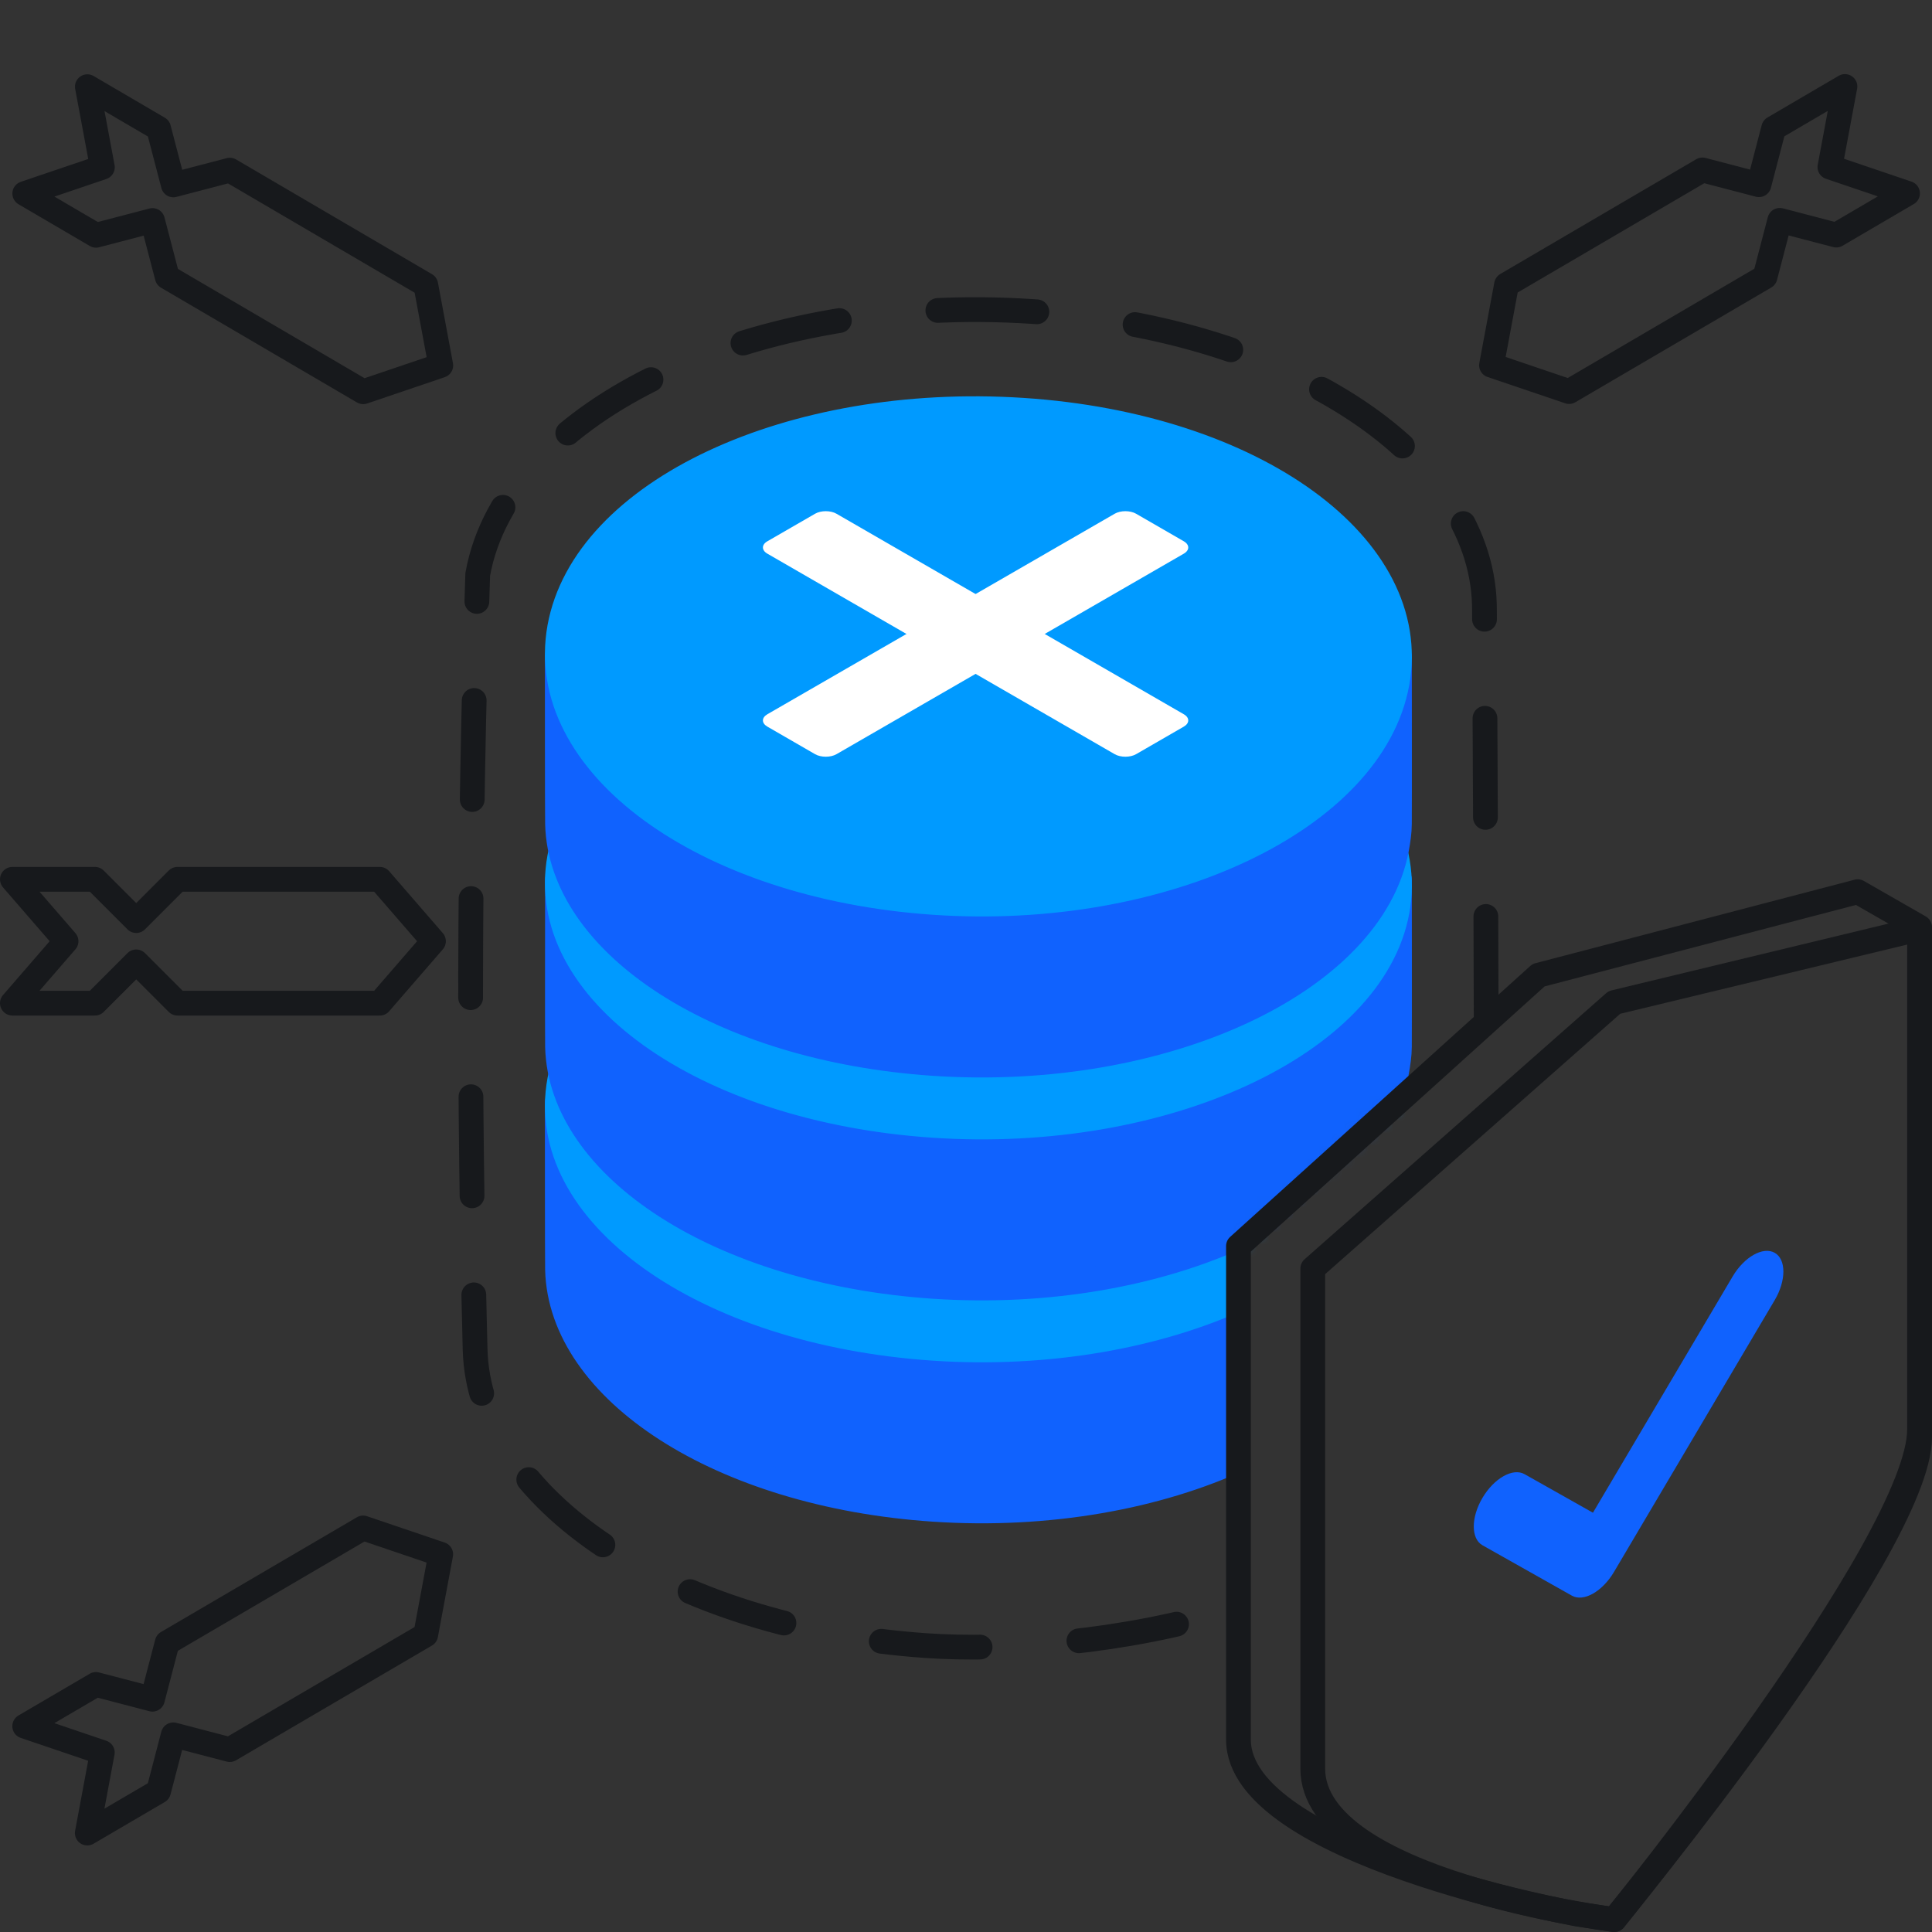 <svg xmlns:xlink="http://www.w3.org/1999/xlink" class="svg-icon  svg-icon-animate" xmlns="http://www.w3.org/2000/svg" width="156" height="156" fill="none" viewBox="0 0 156 156">
  <rect x="0" y="0" width="156" height="156" fill="#333333" stroke="none"/>
  <path stroke="#17191C" stroke-linejoin="round" stroke-width="2px" d="M30.667 81L35 76L30.667 71L14.333 71L11 74.333L7.667 71L1 71L5.333 76L1 81L7.667 81L11 77.667L14.333 81L30.667 81Z" fill="none"></path>
  <path stroke="#17191C" stroke-linejoin="round" stroke-width="2px" d="M121.645 22.987L120.432 29.492L126.698 31.616L142.518 22.352L143.71 17.791L148.271 18.982L154.024 15.613L147.757 13.489L148.97 6.984L143.217 10.353L142.025 14.914L137.464 13.722L121.645 22.987Z" fill="none"></path>
  <path stroke="#17191C" stroke-linejoin="round" stroke-width="2px" d="M34.373 132.007L35.586 125.502L29.32 123.377L13.5 132.642L12.308 137.203L7.747 136.012L1.995 139.381L8.261 141.505L7.048 148.01L12.801 144.641L13.993 140.08L18.554 141.272L34.373 132.007Z" fill="none"></path>
  <path stroke="#17191C" stroke-linejoin="round" stroke-width="2px" d="M34.379 23.003L35.591 29.508L29.325 31.632L13.505 22.367L12.313 17.806L7.753 18.998L2 15.629L8.266 13.505L7.054 7L12.806 10.369L13.998 14.93L18.559 13.738L34.379 23.003Z" fill="none"></path>
  <path fill="#FFFFFF" d="M57.473 42.22C56.995 41.944 56.995 41.496 57.473 41.22L62.38 38.388C62.858 38.111 63.633 38.111 64.112 38.388L97.788 57.829C98.266 58.105 98.266 58.553 97.788 58.829L92.881 61.662C92.403 61.938 91.627 61.938 91.149 61.662L57.473 42.22Z"></path>
  <path fill="#FFFFFF" d="M64.112 61.662C63.633 61.938 62.858 61.938 62.38 61.662L57.473 58.829C56.995 58.553 56.995 58.105 57.473 57.829L91.149 38.388C91.627 38.111 92.403 38.111 92.881 38.388L97.788 41.22C98.266 41.496 98.266 41.944 97.788 42.22L64.112 61.662Z"></path>
  <mask id="156-leading-security__a" width="156" height="156" x="0" y="0" maskUnits="userSpaceOnUse" style="mask-type:alpha" fill="none">
    <path fill="#DEE0E3" fill-rule="evenodd" d="M156 0H0V156H156V0ZM127.351 154.55C127.351 154.55 100 149.606 100 140.468V100.615L124.23 78.742L150 72L155 75V116.047C155 125.036 130.324 155 130.324 155L127.351 154.55Z" clip-rule="evenodd"></path>
  </mask>
  <g mask="url(#156-leading-security__a)" fill="none">
    <path fill="#1062FE" stroke="#1062FE" stroke-linecap="round" stroke-linejoin="round" stroke-width="2px" d="M45 89C45 89 44.997 101.735 45.017 102.527C45.272 112.294 58.123 120.699 75.35 121.867C93.972 123.129 110.781 115.28 112.77 104.525C112.895 103.853 112.991 103.187 112.997 102.527C113.012 100.988 112.997 89 112.997 89H45Z"></path>
    <path fill="#009AFF" stroke="#009AFF" stroke-linecap="round" stroke-linejoin="round" stroke-width="2px" d="M45.195 87.218C43.204 97.93 56.723 107.61 75.358 108.867C93.993 110.124 110.814 102.307 112.805 91.595C114.796 80.883 101.338 71.321 82.584 70.124C63.83 68.928 47.186 76.505 45.195 87.218Z"></path>
    <path fill="#1062FE" stroke="#1062FE" stroke-linecap="round" stroke-linejoin="round" stroke-width="2px" d="M45.017 71C45.017 71 44.997 83.735 45.017 84.527C45.272 94.294 58.123 102.699 75.35 103.867C93.972 105.129 110.781 97.28 112.77 86.525C112.895 85.853 112.991 85.187 112.997 84.527C113.012 82.988 112.997 71 112.997 71H45.017Z"></path>
    <path fill="#009AFF" stroke="#009AFF" stroke-linecap="round" stroke-linejoin="round" stroke-width="2px" d="M45.195 69.218C43.204 79.93 56.723 89.61 75.358 90.867C93.993 92.124 110.814 84.307 112.805 73.595C114.796 62.883 101.338 53.321 82.584 52.124C63.83 50.928 47.186 58.505 45.195 69.218Z"></path>
    <path fill="#1062FE" stroke="#1062FE" stroke-linecap="round" stroke-linejoin="round" stroke-width="2px" d="M45 53C45 53 44.997 65.735 45.017 66.527C45.272 76.294 58.123 84.699 75.35 85.867C93.972 87.129 110.781 79.28 112.77 68.525C112.895 67.853 112.991 67.187 112.997 66.527C113.012 64.988 112.997 53 112.997 53H45Z"></path>
    <path fill="#009AFF" stroke="#009AFF" stroke-linecap="round" stroke-linejoin="round" stroke-width="2px" d="M45.195 50.659C43.204 61.646 56.723 71.575 75.358 72.864C93.993 74.153 110.814 66.136 112.805 55.149C114.796 44.162 101.338 34.355 82.584 33.127C63.83 31.9 47.186 39.672 45.195 50.659Z"></path>
    <path fill="#FFFFFF" d="M61.962 44.706C61.483 44.43 61.483 43.982 61.962 43.706L65.812 41.483C66.291 41.207 67.066 41.207 67.544 41.483L95.586 57.672C96.065 57.948 96.065 58.395 95.586 58.672L91.736 60.895C91.257 61.171 90.482 61.171 90.004 60.895L61.962 44.706Z"></path>
    <path fill="#FFFFFF" d="M67.544 60.895C67.066 61.171 66.291 61.171 65.812 60.895L61.962 58.672C61.483 58.395 61.483 57.948 61.962 57.672L90.004 41.483C90.482 41.207 91.257 41.207 91.736 41.483L95.586 43.706C96.065 43.982 96.065 44.43 95.586 44.706L67.544 60.895Z"></path>
  </g>
  <path stroke="#17191C" stroke-linecap="round" stroke-linejoin="round" stroke-width="2px" d="M100 140.467C100 149.606 127.351 154.55 127.351 154.55L130.324 155C130.324 155 155 125.036 155 116.047V74.865L150 72L124.23 78.742L100 100.615V140.467Z" fill="none"></path>
  <path stroke="#17191C" stroke-linecap="round" stroke-linejoin="round" stroke-width="2px" d="M155 115.381C155 124.524 130.352 155 130.352 155C130.352 155 106 151.952 106 142.809C106 133.971 106 102.429 106 102.429L130.352 80.943L155 75V115.381Z" clip-rule="evenodd" fill="none"></path>
  <path fill="#1062FE" fill-rule="evenodd" d="M143.297 101.156C144.234 101.685 144.234 103.398 143.297 104.984L130.32 126.93C129.383 128.515 127.863 129.372 126.925 128.844L119.703 124.773C118.766 124.244 118.766 122.53 119.703 120.944C120.641 119.359 122.161 118.502 123.098 119.03L128.623 122.145L139.902 103.07C140.839 101.485 142.359 100.628 143.297 101.156Z" clip-rule="evenodd"></path>
  <path stroke="#17191C" stroke-dasharray="8 8" stroke-linecap="round" stroke-linejoin="round" stroke-width="2px" d="M120 82C119.98 70.82 119.909 60.532 119.863 49.356C119.991 37.079 104.488 26.547 83.399 25.154C60.915 23.669 40.962 33.077 38.574 46.377C37.839 68.612 37.856 88.947 38.362 108.959C38.667 121.037 54.085 131.43 74.752 132.874C81.148 133.321 90.778 132.634 99.504 129.945" fill="none"></path>
</svg>